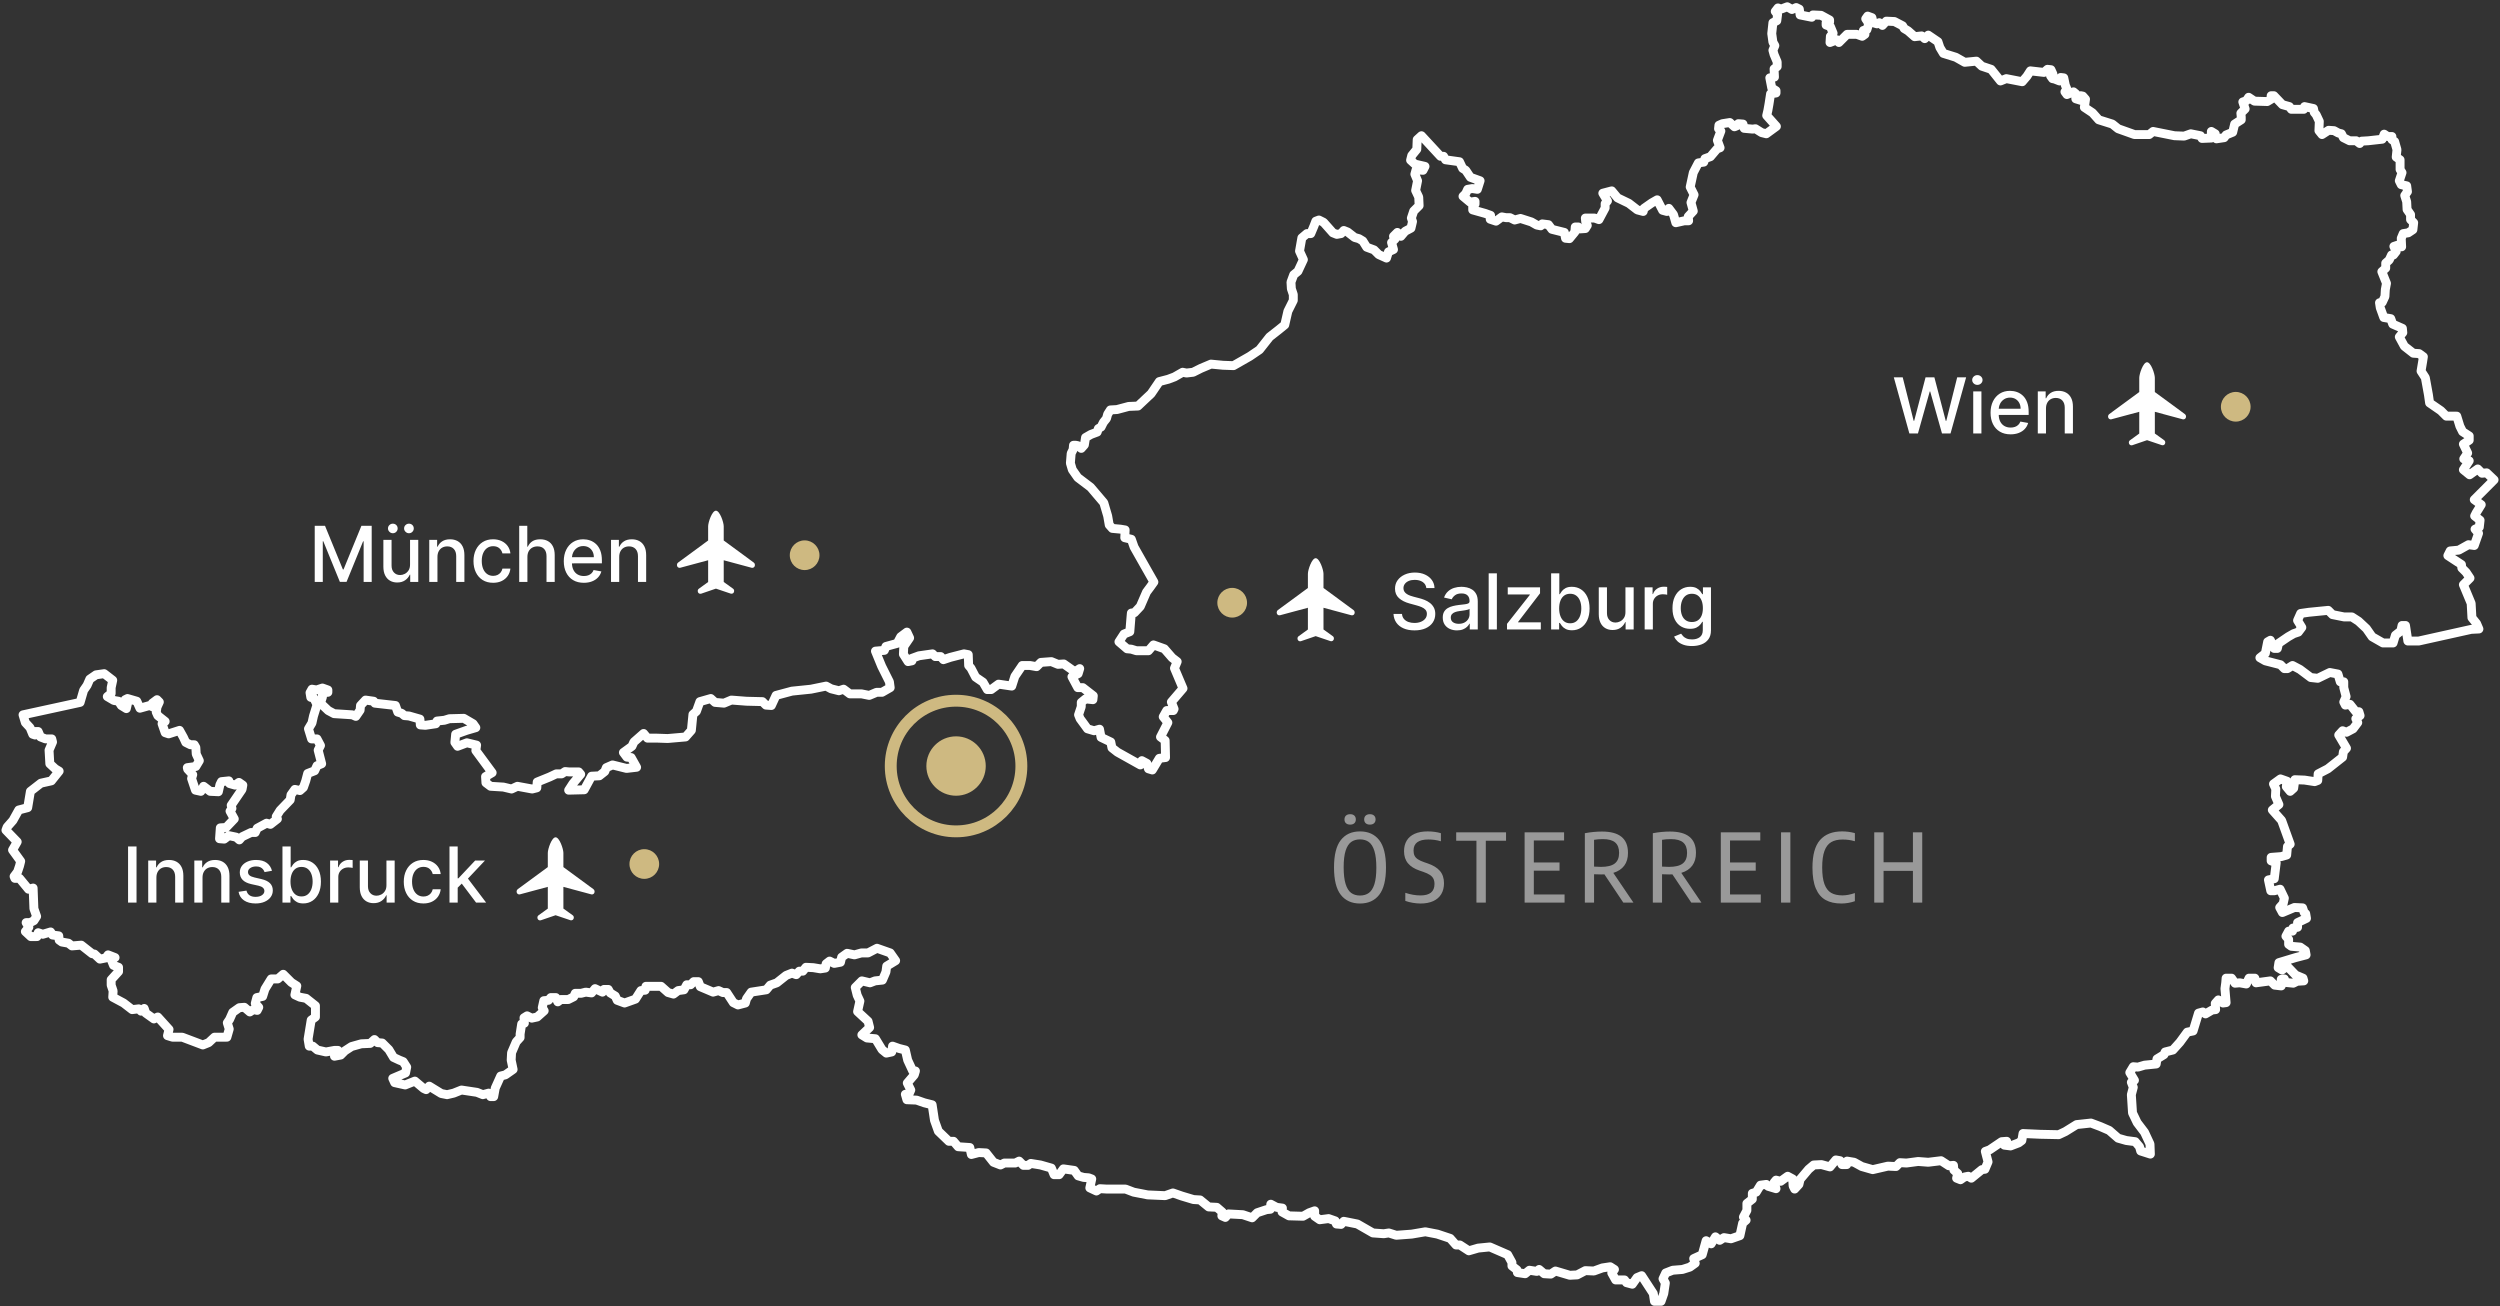 <svg xmlns="http://www.w3.org/2000/svg" width="421" height="220" viewBox="0 0 421 220">
    <rect x="0" y="0" width="421" height="220" fill="#333333" stroke="none"/>
    <g fill="none" fill-rule="evenodd">
        <path stroke="#FFF" stroke-linejoin="round" stroke-width="1.5" d="M298.931 0.533L298.407 0.337 297.95 0.926 298.342 1.449 298.211 2.495 297.557 2.822 297.361 4.654 297.557 6.093 297.885 6.681 297.557 7.466 297.754 8.186 298.277 9.428 298.277 10.213 297.754 10.606 297.819 11.979 297.034 12.11 297.361 13.811 298.081 14.269 298.081 14.661 297.165 14.792 296.904 16.492 296.708 17.604 296.511 18.454 298.146 20.286 296.445 21.529 295.661 21.333 294.615 20.678 294.157 20.744 292.718 20.613 292.522 19.893 291.737 19.828 291.541 20.155 291.083 20.351 290.298 19.632 289.056 19.828 288.467 20.09 288.402 20.678 288.794 21.071 288.205 22.641 288.664 23.883 288.14 24.08 287.028 25.388 286.113 25.714 285.917 26.303 285.001 26.434 284.151 28.069 283.628 30.489 284.282 31.797 283.759 33.106 284.151 34.544 283.301 35.46 283.367 36.18 282.647 36.18 281.208 36.507 280.816 35.133 280.031 34.087 279.704 34.61 278.984 34.414 278.069 32.648 277.154 33.171 275.845 34.087 275.715 34.61 274.734 34.348 273.295 33.237 271.399 32.321 270.418 31.143 268.913 31.536 269.698 32.844 269.306 33.302 269.306 34.021 268.26 35.984 267.54 35.722 265.971 35.722 266.036 36.375 266.298 36.965 265.971 37.488 264.99 37.553 264.793 37.226 264.27 37.226 264.205 38.076 263.289 39.189 262.635 39.123 262.439 38.141 260.346 37.619 259.758 36.834 258.712 36.703 258.45 37.03 257.796 36.899 256.881 36.375 255.049 35.787 254.068 36.049 253.283 35.657 252.63 35.657 251.91 35.525 250.929 36.245 249.948 35.918 250.014 35.264 249.098 34.937 247.005 34.348 247.005 33.629 247.398 33.367 247.398 32.909 246.548 33.04 245.37 32.059 245.828 31.601 246.155 30.882 246.94 30.751 247.79 30.882 248.248 29.443 246.613 28.854 245.828 27.677 245.305 27.35 244.782 26.238 242.428 25.911 242.1 25.322 241.578 25.322 238.373 21.856 237.654 22.51 237.588 24.145 236.738 25.191 236.542 25.976 237.261 26.63 238.972 27.023 238.635 27.677 237.458 27.612 237.261 28.331 237.719 29.443 237.392 31.078 237.915 32.19 237.98 33.629 237.065 34.544 236.673 35.722 236.869 36.31 236.607 37.423 235.626 37.946 234.907 38.796 234.319 38.141 233.664 38.796 233.926 39.254 233.338 39.842 233.664 41.02 232.814 41.412 232.487 42.459 231.18 41.87 230.395 41.085 229.152 40.627 228.498 39.581 227.844 39.189 227.125 38.992 225.948 38.076 225.294 37.815 224.836 38.338 224.117 38.469 223.462 38.207 221.893 36.441 221.108 36.049 220.585 36.245 220.258 37.095 219.735 38.338 219.081 38.338 218.231 39.057 217.839 41.282 218.492 42.72 217.576 44.683 216.858 45.271 216.399 46.514 216.465 47.626 216.792 48.607 216.792 49.588 215.877 51.419 215.353 53.709 214.307 54.559 212.803 55.736 211.102 57.895 209.467 59.007 206.721 60.576 204.955 60.511 202.928 60.315 201.227 61.034 199.919 61.689 198.808 61.819 198.153 61.689 196.78 62.473 195.734 62.866 194.23 63.258 192.856 65.286 190.633 67.379 189.064 67.444 187.102 67.968 185.99 68.033 185.532 68.753 185.336 69.471 184.812 70.126 184.42 70.911 183.963 71.172 183.766 71.761 182.72 72.153 181.804 72.677 181.608 73.919 181.085 74.508 180.496 74.05 180.17 73.985 179.777 73.985 179.711 74.704 179.385 75.358 179.254 76.994 179.581 78.105 180.496 79.414 182.654 81.048 184.878 83.665 185.532 85.889 185.793 87.393 186.317 87.982 187.69 88.112 188.475 88.243 188.41 89.552 189.521 89.813 189.979 91.122 191.941 94.588 193.315 97.008 192.66 97.923 192.072 98.708 191.025 101.129 190.044 102.175 189.521 102.24 189.456 102.96 189.26 105.38 188.279 105.772 187.429 107.08 188.802 108.258 189.521 108.323 190.372 108.585 192.399 108.585 193.249 107.604 195.08 108.258 196.388 109.762 197.238 110.416 196.78 111.528 198.219 114.929 196.257 117.219 196.715 118.396 196.584 118.657 195.473 118.657 194.884 119.704 195.669 120.685 194.426 123.105 195.211 123.694 195.277 126.571 194.23 126.702 193.052 128.665 192.399 128.468 192.137 127.552 191.287 127.095 191.025 127.815 187.167 125.656 186.252 124.936 186.056 123.955 184.42 123.171 184.159 121.797 183.243 122.058 182.132 121.732 181.608 121.012 180.889 120.031 180.627 119.377 181.085 118.004 181.085 117.284 181.804 116.695 183.047 116.826 183.113 116.172 181.347 114.798 180.496 114.798 179.515 112.967 180.562 112.444 180.823 111.594 180.235 111.986 179.711 111.921 178.142 110.809 177.161 110.874 176.05 110.416 174.284 110.547 173.564 111.266 172.452 111.07 171.145 111.07 169.902 112.902 169.379 114.537 167.155 114.21 165.913 115.125 165.259 115.125 164.54 113.883 163.297 113.032 162.513 111.528 162.12 111.07 162.054 109.239 161.335 109.108 159.046 109.696 157.869 110.089 157.412 109.566 156.496 109.566 156.038 109.108 153.749 109.435 152.507 109.893 152.572 110.285 151.918 110.416 151.133 109.174 151.199 107.865 152.18 106.427 151.722 105.446 150.675 106.23 150.087 107.343 148.191 107.865 147.928 108.52 146.425 108.65 147.471 111.201 148.779 113.818 148.909 114.799 147.536 115.584 146.621 115.584 145.378 116.107 144.071 115.845 142.109 115.845 141.062 115.06 140.277 115.322 138.97 114.995 138.119 114.537 135.568 115.06 132.364 115.388 129.683 116.107 128.898 117.807 127.983 117.742 127.394 117.154 124.713 117.088 122.162 116.891 120.92 117.415 119.416 117.284 118.696 116.63 116.865 117.154 116.276 118.789 115.688 119.312 115.427 121.993 114.446 123.105 111.437 123.367 109.606 123.302 108.036 123.302 107.383 122.517 105.747 123.955 105.421 124.675 103.982 125.721 104.57 126.506 105.29 126.572 106.206 128.207 104.505 128.403 103.459 128.142 102.151 127.815 101.105 128.272 100.842 128.927 99.927 129.646 98.619 129.712 97.769 131.281 97.377 132 94.761 132.066 95.48 130.954 96.788 129.384 96.461 128.992 94.826 128.992 94.172 128.927 93.583 129.319 92.668 129.319 91.556 129.842 89.463 130.693 89.398 131.674 88.613 131.87 86.128 131.412 85.147 131.87 83.774 131.543 81.616 131.412 80.831 130.823 80.766 129.777 81.878 129.123 79.131 125.395 79.261 124.479 77.627 124.086 76.057 124.675 75.6 124.021 75.73 122.648 77.562 121.993 79.131 121.536 78.673 120.882 77.103 119.966 74.685 120.031 73.834 120.293 72.591 120.423 72.395 120.882 70.629 121.143 69.779 121.078 69.714 120.097 67.882 119.573 67.098 119.508 66.64 119.116 65.986 118.92 65.594 117.807 62.128 117.415 61.931 117.088 60.559 116.891 59.708 117.807 59.642 118.592 58.923 119.639 58.335 119.377 55.262 119.181 54.28 118.657 52.972 117.415 53.299 116.369 53.299 115.649 54.215 115.584 54.215 115.191 53.299 114.864 52.318 115.191 51.533 115.06 51.206 115.649 51.337 116.434 51.86 116.565 52.383 117.676 51.795 119.573 51.533 120.751 50.945 121.732 51.468 123.433 52.383 123.433 52.972 124.544 52.579 125.329 53.168 127.618 52.383 127.946 51.991 128.796 50.814 129.253 50.487 130.497 50.095 131.608 49.506 132.131 48.656 131.935 48.002 132.851 47.871 133.701 46.171 135.467 45.516 136.513 45.713 136.906 44.535 137.822 43.882 137.626 42.312 138.476 41.985 139.195 41.266 139.195 39.762 139.915 39.304 140.438 38.781 139.98 37.539 139.719 36.754 140.308 35.969 140.242 36.099 138.41 37.08 138.345 38.454 136.906 37.735 135.598 38.061 135.14 37.931 134.617 39.762 131.935 39.893 131.216 39.238 130.758 38.585 131.216 37.669 130.954 37.539 130.497 36.295 130.627 36.034 131.15 35.773 132.328 34.399 132.263 33.287 131.412 32.83 132.263 31.914 132.066 31.26 130.104 31.457 129.45 30.606 128.534 30.542 128.272 31.979 128.076 32.568 127.095 32.045 125.984 31.979 124.871 31.718 124.414 31.064 124.414 30.279 124.021 29.887 123.171 29.233 121.993 27.402 122.582 26.813 122.386 26.29 120.881 26.813 120.489 25.571 119.507 25.309 118.919 25.44 118.069 25.832 117.219 25.44 116.826 24.655 117.415 24.786 118.069 24.197 117.807 22.562 118.265 22.039 117.088 20.47 116.63 20.077 116.826 20.47 117.48 20.274 118.33 19.423 117.807 18.965 117.088 18.181 116.957 17.069 116.303 17.72 115.779 17.72 114.798 17.984 113.556 16.546 112.444 15.173 112.64 14.126 113.36 13.668 114.406 13.08 115.257 12.491 117.284 2.878 119.377 3.27 120.685 4.056 121.536 4.512 122.647 4.905 122.778 4.905 122.189 5.428 122.189 5.821 123.105 6.671 123.432 7.717 123.432 7.848 123.955 7.259 125.329 7.39 127.618 8.306 128.468 8.96 128.861 7.651 130.496 5.886 130.888 4.12 132.262 3.663 135.009 2.158 135.401 1.177 137.167 0.196 138.279 0 138.803 1.897 140.765 1.112 142.139 2.485 144.035 2.29 144.82 1.962 145.801 1.373 146.586 1.504 146.913 2.29 146.913 3.531 148.418 3.794 148.744 4.578 148.548 4.709 152.015 5.167 153.323 4.709 154.042 4.056 154.369 3.401 154.369 3.859 155.154 3.27 155.873 3.444 156.034 4.186 156.724 5.232 156.724 5.428 156.069 6.213 156.332 7.521 155.939 7.848 156.462 8.895 156.593 8.96 157.313 9.417 157.639 10.529 157.835 11.119 158.294 12.687 158.163 14.518 159.601 14.911 159.667 15.826 160.517 16.807 160.321 17.2 159.798 18.377 160.256 17.72 160.583 18.116 161.564 18.965 161.891 18.965 162.611 17.72 163.984 17.72 164.899 18.05 165.88 17.984 166.927 19.815 167.909 21.255 169.02 22.367 168.89 22.758 169.282 23.282 168.824 23.543 169.609 24.917 170.59 25.571 170.263 27.468 172.356 27.205 173.403 28.055 173.664 29.691 173.664 33.156 174.972 34.137 174.58 35.118 173.664 37.211 173.664 37.604 172.291 37.277 171.244 37.669 170.656 38.192 169.478 39.304 168.693 40.154 168.628 41.07 169.412 41.659 169.02 42.312 169.151 42.574 168.628 41.985 167.974 42.247 166.993 43.228 166.796 43.62 165.554 44.667 163.853 45.779 163.853 46.694 163.068 48.068 164.442 48.983 165.03 48.656 166.535 49.506 166.927 50.552 167.124 52.122 168.366 52.122 170.263 51.403 170.786 50.88 173.991 51.076 175.169 51.664 175.169 52.449 175.823 53.888 176.15 55.326 175.888 55.915 175.888 55.326 176.869 56.373 176.673 57.092 175.954 58.204 175.234 59.838 174.776 61.343 174.71 62.062 174.057 62.585 174.58 63.37 174.645 64.482 175.757 65.267 177.065 66.248 177.523 66.901 177.785 67.49 178.701 67.294 179.682 65.136 180.597 65.463 181.317 67.229 181.709 68.863 181.055 70.341 182.298 70.76 182.494 71.283 181.905 73.311 183.148 74.291 183.344 75.403 183.083 76.711 182.559 79.327 182.952 80.308 183.344 81.289 183.083 81.616 183.671 82.139 183.671 82.4 182.233 83.316 180.204 84.101 180.008 85.409 179.093 85.082 177.523 85.147 176.28 85.932 174.449 86.586 173.729 86.586 173.141 86.848 171.441 87.305 171.309 87.24 170.394 87.764 170.067 88.548 170.459 89.463 170.263 90.64 169.216 90.314 168.693 90.576 167.516 91.36 167.45 91.753 166.993 92.602 166.993 92.93 167.712 93.453 167.32 94.695 167.32 95.611 166.862 95.873 166.273 96.853 166.273 97.639 166.077 98.619 166.208 99.208 165.488 100.45 166.077 100.712 165.619 101.431 165.619 101.758 166.208 102.608 166.731 102.935 167.45 104.178 167.909 106.009 167.254 106.924 165.815 107.644 165.75 107.775 165.096 110.326 165.096 111.503 166.143 112.418 166.404 113.203 165.815 114.183 165.684 114.642 164.834 115.295 164.834 115.819 164.311 116.604 164.311 116.93 165.162 119.088 166.077 120.004 165.815 120.724 166.143 121.377 166.143 122.489 167.843 123.274 168.235 124.516 167.909 124.713 167.189 125.497 166.077 128.048 165.684 128.702 164.899 129.814 164.507 131.383 163.264 132.364 162.872 133.084 163.133 133.606 162.545 134.195 162.545 134.718 161.891 135.961 161.956 137.138 162.152 137.989 162.022 138.119 161.302 138.707 160.845 139.492 161.237 140.539 161.041 140.735 160.19 141.65 159.536 142.893 159.798 144.071 159.471 145.182 159.471 146.686 158.686 148.909 159.471 149.825 160.779 148.321 161.695 148.191 162.676 147.602 164.049 146.359 164.18 145.509 164.507 144.136 164.18 143.024 165.292 143.351 166.6 143.808 167.581 143.416 169.347 145.182 170.982 145.444 172.029 144.136 173.272 144.986 173.795 146.425 173.925 147.536 175.757 148.256 176.346 149.171 176.15 149.302 175.169 150.414 175.561 151.46 175.823 151.852 177.523 152.703 179.354 153.16 179.354 152.964 180.008 151.787 181.382 152.376 182.559 152.114 183.148 151.46 183.279 151.722 184.195 153.357 184.26 154.665 184.718 155.972 185.045 156.365 187.661 157.019 189.493 158.785 191.193 159.57 191.193 160.354 192.109 162.316 192.24 162.578 193.417 163.82 193.09 165.063 193.155 166.305 194.725 167.482 195.183 168.136 194.856 169.968 194.856 170.622 194.529 171.341 195.248 172.126 195.248 172.583 194.921 174.218 195.183 176.05 195.706 176.507 196.818 177.357 196.818 178.077 195.837 179.908 196.098 180.562 197.014 181.477 197.276 182.328 197.342 182.851 197.538 182.524 199.042 183.635 199.565 184.224 199.173 185.336 199.238 188.54 199.238 189.913 199.761 192.268 200.219 195.211 200.35 196.519 199.892 198.023 200.415 199.985 201.004 201.096 201.07 202.536 202.247 203.909 202.312 204.824 203.097 204.759 203.751 205.347 204.013 205.871 203.424 208.29 203.555 209.86 204.078 210.71 203.228 212.279 202.705 212.934 202.639 212.999 201.789 213.98 202.312 214.961 202.443 214.896 203.097 216.073 203.751 218.427 203.817 219.473 203.228 220.389 202.901 220.389 203.817 221.239 204.405 222.743 204.209 223.855 204.602 224.051 205.124 224.836 205.19 225.294 204.667 227.582 205.124 230.199 206.629 232.029 206.76 232.879 206.629 234.122 207.021 236.738 206.825 239.027 206.433 241.054 206.825 243.212 207.545 244.193 208.656 244.847 208.656 246.351 209.637 247.921 209.18 249.883 208.984 252.891 210.292 253.611 211.6 253.611 212.188 254.46 212.843 254.526 213.3 255.834 213.497 256.553 212.908 257.796 213.104 258.188 212.777 259.039 213.497 260.15 213.562 260.935 213.039 263.355 213.758 264.597 213.693 265.971 212.973 267.409 213.039 268.848 212.516 270.156 212.319 270.875 212.777 270.418 213.366 271.072 214.543 272.576 214.543 272.902 215.001 273.883 215.263 274.668 214.15 275.453 213.824 277.415 216.832 277.611 218.141 278.723 218.141 279.181 216.832 279.443 215.066 279.05 214.347 279.508 213.366 280.685 212.908 282.32 212.777 283.563 212.385 284.478 211.731 284.216 210.946 285.655 210.292 286.309 207.937 287.159 208.46 287.879 207.283 288.598 207.871 289.317 207.414 290.495 207.61 291.999 207.087 292.456 204.994 293.045 204.471 292.588 203.947 293.176 202.836 293.176 201.658 294.091 200.939 294.091 199.958 294.746 199.761 295.464 198.584 296.445 198.453 296.773 198.78 298.081 199.173 297.754 198.126 298.081 197.734 298.866 197.93 300.043 197.079 300.893 197.538 300.958 198.715 301.22 199.238 301.939 198.453 302.135 197.603 303.574 195.902 304.424 195.183 305.732 195.117 307.171 195.51 308.152 194.332 308.871 194.463 309.198 195.117 309.983 195.117 310.049 194.529 311.226 194.725 312.533 195.444 314.365 195.968 316.915 195.379 318.289 195.444 318.942 194.791 320.054 194.856 322.016 194.594 323.716 194.725 325.874 194.463 327.182 195.313 327.967 195.248 328.032 196.033 328.687 196.622 328.491 197.407 329.144 197.668 329.798 197.21 330.452 197.079 330.975 197.407 332.741 195.968 333.264 195.902 333.788 194.66 333.329 192.894 334.049 192.632 336.076 191.259 336.927 191.193 336.534 191.847 337.581 191.978 338.954 191.455 339.477 191.062 339.673 189.885 342.575 190.015 345.689 190.081 346.802 189.558 348.698 188.381 351.118 188.119 352.687 188.708 354.192 189.362 355.695 190.67 357.069 191.062 358.573 191.259 359.293 192.109 359.489 192.828 361.123 193.351 361.058 191.651 360.143 189.689 358.9 188.053 358.115 186.418 357.919 183.344 358.246 182.102 357.919 181.252 358.442 180.924 357.657 179.616 358.246 178.635 359.031 178.701 360.143 178.373 362.104 178.177 362.236 177.327 363.413 176.607 363.609 176.15 364.916 175.823 366.093 174.514 367.336 172.814 368.317 172.618 369.232 169.609 369.952 169.412 370.41 169.74 371.522 169.086 372.11 169.02 372.045 167.974 372.568 167.385 373.353 167.909 373.876 167.843 373.68 165.488 373.811 164.507 373.876 163.722 374.792 163.722 375.38 164.573 376.165 164.507 377.276 164.703 377.735 163.722 378.716 163.722 378.912 164.507 381.331 164.18 382.051 164.899 383.162 165.03 383.162 163.918 383.686 163.853 383.882 164.442 385.19 164.573 385.844 164.246 386.956 164.18 386.825 163.722 385.582 163.199 384.143 161.695 383.293 162.348 382.639 161.956 382.77 161.106 385.582 160.256 387.348 159.798 387.217 159.079 386.367 158.49 384.863 158.359 384.405 158.032 384.405 157.182 383.947 156.658 384.405 155.808 385.059 155.808 385.124 155.285 385.909 155.154 385.909 154.369 387.413 153.65 387.282 152.865 387.021 152.669 386.759 151.884 385.386 151.819 383.358 152.669 382.901 151.819 383.489 151.164 383.686 150.249 382.966 148.744 381.985 149.006 381.396 149.006 381.004 147.174 381.985 146.978 382.312 144.296 381.462 143.97 381.462 143.381 383.162 143.25 384.078 142.989 384.209 141.549 384.666 141.157 383.228 137.167 381.658 135.401 382.77 134.485 382.181 133.112 382.247 131.869 381.855 131.019 383.032 130.168 384.143 130.561 384.013 131.477 384.666 132.262 385.255 131.738 385.451 130.3 387.086 130.365 388.787 130.627 389.31 130.431 389.375 129.318 391.01 128.468 392.253 127.487 393.495 126.506 393.626 125.59 394.149 125.002 392.841 122.778 393.495 122.058 394.149 122.32 395.261 121.731 396.046 120.685 395.718 120.031 396.438 119.507 396.242 118.854 395.718 118.854 394.737 117.61 393.953 117.741 393.691 117.218 394.084 116.303 393.691 114.798 393.691 113.817 393.103 113.817 392.71 112.509 391.337 112.247 389.31 113.228 388.133 113.097 386.301 111.724 385.059 111.07 384.209 111.594 383.686 111.594 383.032 110.939 380.481 110.285 379.565 109.762 380.481 109.043 380.874 107.08 381.331 106.818 381.985 108.192 382.508 108.192 382.705 107.342 384.339 106.23 385.255 105.707 386.04 105.445 386.628 104.66 385.909 103.483 386.432 102.305 387.806 102.109 391.076 101.783 391.795 102.502 393.756 102.894 395.065 102.894 396.177 103.614 397.506 104.855 398.465 106.23 400.297 107.277 401.996 107.277 402.389 105.968 403.305 105.249 403.501 104.333 404.089 104.333 404.482 106.949 406.313 106.949 411.021 105.903 415.142 104.987 416.45 104.922 416.057 104.006 415.272 103.025 415.142 100.605 413.834 97.466 414.946 96.354 414.291 95.372 413.572 94.653 413.507 94.064 411.217 92.56 411.61 91.775 413.049 91.644 414.685 90.728 415.666 90.859 416.385 88.814 415.796 88.112 416.515 87.785 416.646 86.608 415.73 85.889 415.992 85.365 416.842 83.992 415.666 83.142 419 79.806 417.758 78.629 416.973 78.694 416.253 77.974 414.881 78.955 413.834 78.105 414.815 76.601 413.899 76.274 414.553 75.293 413.834 73.788 414.815 73.134 414.815 72.415 413.703 71.695 413.245 70.78 412.722 69.079 411.806 69.079 410.956 69.079 410.04 68.163 408.144 66.855 407.948 65.482 407.425 62.604 406.705 61.492 406.967 59.922 407.097 59.072 406.379 58.548 405.398 58.483 403.893 57.306 403.043 55.736 403.632 55.016 403.566 54.297 401.931 53.578 401.604 52.662 400.427 52.466 399.838 50.831 399.708 49.981 400.166 49.915 400.623 48.934 400.689 47.756 400.885 46.71 400.1 44.748 400.754 44.159 400.754 43.309 401.343 42.786 401.735 41.936 402.062 41.936 402.52 41.347 402.128 40.497 402.716 40.301 403.436 40.562 403.37 39.123 403.697 38.338 404.547 38.207 405.332 37.684 405.463 36.507 404.939 35.984 404.939 35.133 404.351 34.283 404.286 32.975 403.958 31.928 404.417 31.274 404.286 30.293 403.37 30.097 403.043 29.443 403.501 28.069 403.174 27.546 403.174 25.911 402.52 25.453 402.651 24.21 402.259 22.837 401.8 22.51 401.8 21.986 401.081 21.986 400.493 21.594 400.166 22.444 397.811 22.706 396.699 22.771 396.373 23.164 395.784 22.706 394.672 22.706 393.626 22.183 393.299 21.529 392.775 21.398 392.057 21.005 391.141 20.94 390.029 21.659 389.506 21.005 389.571 19.435 389.048 18.324 388.721 17.931 388.59 17.277 387.086 16.95 386.956 17.408 384.863 17.408 384.535 16.95 383.358 16.623 381.92 15.119 381.462 15.119 381.462 15.707 380.808 16.1 378.65 16.035 377.669 15.38 377.276 15.969 376.688 16.165 377.08 17.343 376.361 18.062 376.426 18.716 376.426 19.174 375.314 19.893 374.988 21.267 373.876 21.725 373.549 22.183 372.241 22.379 371.979 21.986 372.045 21.529 371.391 21.136 371.391 22.248 369.821 22.314 369.56 21.856 367.925 21.529 366.813 21.921 365.178 21.856 361.581 21.136 360.927 21.659 358.442 21.659 355.695 20.678 354.714 19.893 352.426 19.174 351.379 17.997 350.006 17.081 350.202 15.707 349.744 15.184 349.417 15.119 349.417 15.904 348.567 15.642 348.567 14.792 348.175 14.465 347.071 14.922 346.736 14.465 347.072 14.006 346.802 13.353 346.54 12.11 346.017 12.045 345.821 12.633 344.99 12.306 344.643 12.241 344.316 11.783 344.709 11.456 344.382 10.737 343.794 10.672 343.205 11.194 340.916 10.933 340.327 11.848 339.542 12.764 336.861 12.241 335.88 12.633 334.31 10.672 332.741 10.148 331.826 9.297 329.864 9.494 328.36 8.643 326.267 7.99 325.678 7.008 325.351 6.027 323.716 4.915 323.127 5.504 322.605 5.046 321.428 5.177 320.316 4.196 319.662 3.803 319.4 3.345 318.026 2.627 316.653 2.561 315.999 3.28 315.476 2.822 315.084 3.018 314.43 2.822 314.234 1.972 313.514 1.711 313.188 2.168 313.71 2.953 313.384 3.999 312.795 4.13 313.057 4.784 312.599 5.111 311.683 4.784 310.049 4.784 308.675 6.158 308.348 5.7 307.171 6.158 307.236 5.111 307.694 4.588 307.236 3.477 306.517 3.215 306.517 2.822 307.106 2.692 307.106 2.364 305.666 1.579 304.293 1.514 304.097 1.907 302.135 1.514 302.005 0.533 301.481 0.271 300.762 0.598 299.977 0.141z" transform="translate(1 1)"/>
        <g transform="translate(1 1) translate(150 118)">
            <circle cx="10" cy="10" r="5" fill="#CEB981"/>
            <circle cx="10" cy="10" r="11" stroke="#CEB981" stroke-width="2"/>
        </g>
        <path fill="#FFF" fill-rule="nonzero" d="M226.368 137.864c.299 0 .532-.076.7-.228.168-.152.252-.367.252-.644s-.084-.493-.252-.648c-.168-.155-.401-.232-.7-.232-.299 0-.533.077-.704.232-.17.155-.256.37-.256.648 0 .277.085.492.256.644.17.152.405.228.704.228zm3.32 0c.299 0 .533-.077.704-.232.17-.155.256-.368.256-.64 0-.277-.085-.493-.256-.648-.17-.155-.405-.232-.704-.232-.299 0-.533.077-.704.232-.17.155-.256.37-.256.648 0 .272.085.485.256.64.17.155.405.232.704.232zm-1.664 13.288c1.387 0 2.463-.485 3.228-1.456.765-.97 1.148-2.51 1.148-4.616 0-2.107-.383-3.645-1.148-4.616-.765-.97-1.841-1.456-3.228-1.456-1.387 0-2.463.485-3.228 1.456-.765.97-1.148 2.51-1.148 4.616 0 2.107.383 3.645 1.148 4.616.765.97 1.841 1.456 3.228 1.456zm0-1.344c-.592 0-1.09-.148-1.492-.444-.403-.296-.713-.796-.932-1.5-.219-.704-.328-1.648-.328-2.832 0-1.157.11-2.08.328-2.768.219-.688.53-1.179.932-1.472.403-.293.9-.44 1.492-.44s1.09.148 1.492.444c.403.296.713.796.932 1.5.219.704.328 1.648.328 2.832 0 1.157-.11 2.08-.328 2.768-.219.688-.53 1.179-.932 1.472-.403.293-.9.44-1.492.44zm10.192 1.344c.832 0 1.544-.135 2.136-.404.592-.27 1.043-.66 1.352-1.172.31-.512.464-1.125.464-1.84 0-.853-.23-1.545-.688-2.076-.459-.53-1.136-.948-2.032-1.252l-.624-.216c-.448-.155-.801-.319-1.06-.492s-.444-.376-.556-.608c-.112-.232-.168-.519-.168-.86 0-1.243.835-1.864 2.504-1.864.747 0 1.448.101 2.104.304v-1.36c-.299-.096-.645-.17-1.04-.224-.395-.053-.787-.08-1.176-.08-.87 0-1.601.133-2.196.4-.595.267-1.043.65-1.344 1.148-.301.499-.452 1.095-.452 1.788 0 .832.223 1.512.668 2.04.445.528 1.087.933 1.924 1.216l.632.216c.48.165.856.339 1.128.52.272.181.47.393.592.636.123.243.184.543.184.9 0 .635-.196 1.113-.588 1.436-.392.323-.98.484-1.764.484-.816 0-1.67-.147-2.56-.44v1.36c.384.139.805.247 1.264.324.459.077.89.116 1.296.116zm10.992-.152v-10.424h3.408v-1.416h-8.392v1.416h3.408V151h1.576zm13.264 0v-1.376h-5.176v-4.008h4.328v-1.376h-4.328v-3.704h5.096v-1.376h-6.648V151h6.728zm4.968 0v-4.776c.459.021.856.032 1.192.032.133 0 .317-.005.552-.016l3.184 4.76h1.704l-3.392-5.008c.81-.245 1.427-.652 1.848-1.22.421-.568.63-1.287.624-2.156 0-1.2-.363-2.097-1.088-2.692-.725-.595-1.821-.892-3.288-.892-.917 0-1.88.093-2.888.28V151h1.552zm1.16-6.016c-.33 0-.717-.016-1.16-.048v-4.512c.464-.08.96-.12 1.488-.12.939 0 1.628.19 2.068.568.44.379.66.963.66 1.752 0 .816-.245 1.413-.736 1.792-.49.379-1.264.568-2.32.568zM278.888 151v-4.776c.459.021.856.032 1.192.032.133 0 .317-.005.552-.016l3.184 4.76h1.704l-3.392-5.008c.81-.245 1.427-.652 1.848-1.22.421-.568.63-1.287.624-2.156 0-1.2-.363-2.097-1.088-2.692-.725-.595-1.821-.892-3.288-.892-.917 0-1.88.093-2.888.28V151h1.552zm1.16-6.016c-.33 0-.717-.016-1.16-.048v-4.512c.464-.08.96-.12 1.488-.12.939 0 1.628.19 2.068.568.44.379.66.963.66 1.752 0 .816-.245 1.413-.736 1.792-.49.379-1.264.568-2.32.568zM295.512 151v-1.376h-5.176v-4.008h4.328v-1.376h-4.328v-3.704h5.096v-1.376h-6.648V151h6.728zm4.984 0v-11.84h-1.568V151h1.568zm8.576.152c.405 0 .807-.036 1.204-.108.397-.072.759-.167 1.084-.284v-1.368c-.4.133-.77.232-1.112.296-.341.064-.675.096-1 .096-.763 0-1.39-.143-1.884-.428-.493-.285-.868-.772-1.124-1.46-.256-.688-.384-1.63-.384-2.824 0-1.168.128-2.096.384-2.784.256-.688.633-1.179 1.132-1.472.499-.293 1.135-.44 1.908-.44.368 0 .719.023 1.052.068.333.045.676.119 1.028.22v-1.368c-.71-.192-1.427-.288-2.152-.288-1.627 0-2.865.485-3.716 1.456-.85.97-1.276 2.517-1.276 4.64 0 1.456.19 2.63.572 3.524.381.893.93 1.537 1.644 1.932.715.395 1.595.592 2.64.592zm7.12-.152v-5.344h4.944V151h1.568v-11.84h-1.568v5.048h-4.944v-5.048h-1.568V151h1.568z" opacity=".5" transform="translate(1 1)"/>
        <g transform="translate(1 1) translate(317 60)">
            <path fill="#FFF" fill-rule="nonzero" d="M4.98 12l1.99-7.082h.073L9.033 12h1.436l2.627-9.455H11.59L9.753 9.872h-.088L7.75 2.545H6.263L4.347 9.867H4.26L2.418 2.545h-1.5L3.538 12h1.44zm10.008-8.185c.24 0 .446-.08.617-.242.17-.162.256-.355.256-.58 0-.227-.086-.422-.256-.584-.171-.161-.377-.242-.617-.242s-.445.08-.616.242c-.17.162-.256.357-.256.584 0 .225.085.418.256.58.17.161.376.242.616.242zM15.672 12V4.91h-1.38V12h1.38zm4.911.143c.517 0 .978-.08 1.383-.238.405-.158.742-.381 1.011-.669.27-.288.456-.624.561-1.009l-1.306-.235c-.084.221-.204.408-.36.558-.158.151-.344.264-.56.34-.215.075-.453.113-.715.113-.403 0-.755-.087-1.057-.261-.301-.174-.536-.427-.704-.76-.168-.332-.251-.735-.251-1.209l.002.098 5.039-.001v-.49c0-.643-.086-1.19-.259-1.64-.172-.451-.408-.818-.706-1.102-.299-.283-.636-.49-1.011-.623-.376-.132-.763-.198-1.163-.198-.66 0-1.234.155-1.725.466-.49.31-.872.743-1.145 1.297-.272.554-.408 1.194-.408 1.92 0 .736.136 1.377.408 1.923.273.547.66.97 1.164 1.27.503.3 1.104.45 1.802.45zm-1.99-4.387c.026-.275.1-.534.225-.776.155-.304.377-.55.664-.74.288-.188.626-.283 1.014-.283.357 0 .668.082.935.245.266.163.473.385.62.667.148.281.222.604.222.967H18.59l.004-.08zM26.544 12V7.79c0-.376.072-.697.215-.963.143-.266.339-.468.586-.607.248-.138.532-.208.852-.208.468 0 .836.146 1.103.437.268.29.402.693.402 1.207V12h1.38V7.49c0-.585-.1-1.076-.3-1.473-.2-.397-.481-.696-.845-.898-.363-.201-.786-.302-1.27-.302-.532 0-.972.114-1.322.341-.349.228-.605.53-.768.905h-.088V4.91h-1.325V12h1.38z"/>
            <path fill="#FFF" d="M49.942 8.743l-5.067-3.724V2.625c0-.656-.656-2.625-1.313-2.625-.656 0-1.312 1.969-1.312 2.625v2.394l-5.066 3.724c-.115.082-.184.213-.184.355v.09c0 .134.062.263.169.344.106.084.244.113.375.08l4.706-1.265v3.661l-1.555 1.128c-.122.083-.195.22-.195.364v.062c0 .137.065.266.174.349.11.084.252.109.384.071l2.504-.857 2.506.846c.132.038.273.011.384-.072.11-.082.173-.212.173-.349v-.061c0-.145-.073-.282-.194-.364l-1.556-1.12V8.348l4.707 1.266c.13.032.27.003.375-.08.107-.082.168-.21.168-.346v-.089c0-.142-.068-.273-.183-.355"/>
            <circle cx="58.5" cy="7.5" r="2.5" fill="#CEB981"/>
        </g>
        <g transform="translate(1 1) translate(204 93)">
            <path fill="#FFF" d="M22.942 8.743l-5.067-3.724V2.625c0-.656-.656-2.625-1.313-2.625-.656 0-1.312 1.969-1.312 2.625v2.394l-5.066 3.724c-.115.082-.184.213-.184.355v.09c0 .134.062.263.169.344.106.084.244.113.375.08l4.706-1.265v3.661l-1.555 1.128c-.122.083-.195.22-.195.364v.062c0 .137.065.266.174.349.11.084.252.109.384.071l2.504-.857 2.506.846c.132.038.273.011.384-.072.11-.082.173-.212.173-.349v-.061c0-.145-.073-.282-.194-.364l-1.556-1.12V8.348l4.707 1.266c.13.032.27.003.375-.08.107-.082.168-.21.168-.346v-.089c0-.142-.068-.273-.183-.355"/>
            <path fill="#FFF" fill-rule="nonzero" d="M33.201 12.157c.739 0 1.369-.12 1.89-.36.522-.24.92-.568 1.196-.983.276-.416.413-.891.413-1.427 0-.425-.084-.79-.251-1.094-.168-.305-.387-.56-.658-.766-.271-.207-.565-.373-.882-.499-.317-.126-.626-.226-.928-.3l-.923-.24c-.185-.046-.377-.105-.577-.178-.2-.072-.387-.163-.561-.272-.174-.11-.314-.246-.42-.409-.106-.163-.16-.357-.16-.581 0-.268.078-.507.234-.718.155-.211.374-.377.658-.499.283-.121.618-.182 1.006-.182.542 0 .99.12 1.348.362.357.242.56.581.61 1.018h1.375c-.012-.508-.16-.958-.443-1.35-.283-.393-.67-.701-1.161-.926-.491-.224-1.057-.337-1.697-.337-.634 0-1.203.113-1.708.34-.505.226-.905.542-1.2.948-.296.406-.443.882-.443 1.427 0 .658.22 1.188.662 1.588.442.4 1.041.703 1.798.91l1.117.304c.339.09.643.192.912.31.27.116.483.264.642.442.158.179.238.408.238.688 0 .308-.091.577-.273.806-.181.23-.43.408-.745.535-.316.128-.675.192-1.078.192-.366 0-.703-.055-1.009-.164-.306-.11-.557-.277-.752-.503-.196-.226-.307-.51-.335-.852h-1.431c.03.57.192 1.061.485 1.475.292.414.697.733 1.214.958.517.225 1.13.337 1.837.337zm7.156 0c.39 0 .726-.057 1.006-.17.28-.115.51-.258.688-.43.178-.173.312-.348.401-.526h.056V12h1.348V7.291c0-.517-.09-.938-.268-1.262-.178-.325-.407-.575-.685-.75-.279-.176-.578-.297-.896-.363-.319-.066-.62-.1-.903-.1-.427 0-.835.062-1.223.183-.388.122-.73.316-1.027.582-.297.266-.523.615-.676 1.045l1.297.296c.101-.25.285-.476.551-.681.267-.205.632-.307 1.097-.307.446 0 .782.11 1.009.332.226.222.339.534.339.937v.033c0 .166-.06.286-.18.36-.12.074-.313.127-.577.16l-1.034.121c-.336.04-.665.099-.988.176-.323.077-.616.19-.877.342-.262.15-.47.355-.624.614-.153.258-.23.587-.23.987 0 .465.105.858.316 1.178.21.32.498.564.86.731.364.168.77.252 1.22.252zm.3-1.108c-.391 0-.713-.087-.965-.26-.253-.175-.379-.432-.379-.774 0-.246.066-.444.196-.593.131-.15.307-.264.527-.344.22-.08.464-.137.731-.171l.425-.058c.17-.023.343-.049.522-.078.178-.03.338-.065.478-.106.14-.042.234-.087.283-.137v.914c0 .28-.071.543-.214.788-.143.244-.351.442-.623.593-.273.15-.6.226-.981.226zm6.417.951V2.545h-1.38V12h1.38zm7.4 0v-1.2H50.65v-.065l3.693-4.82V4.91h-5.438v1.2h3.717v.065l-3.841 4.88V12h5.692zm5.249.138c.572 0 1.081-.146 1.528-.44.446-.294.797-.714 1.052-1.26.256-.547.383-1.203.383-1.97 0-.766-.128-1.421-.385-1.966-.257-.545-.61-.962-1.06-1.251-.449-.29-.96-.434-1.532-.434-.44 0-.794.073-1.062.219-.268.146-.477.316-.628.51-.15.194-.266.365-.346.513h-.083V2.545h-1.38V12h1.348v-1.103h.115c.083.15.202.323.355.517.154.194.367.363.64.508.272.144.624.216 1.055.216zm-.31-1.177c-.397 0-.732-.105-1.006-.316-.274-.21-.483-.504-.628-.88-.145-.375-.217-.812-.217-1.31 0-.493.07-.924.213-1.293.141-.37.35-.657.625-.863.275-.207.613-.31 1.013-.31.416 0 .763.108 1.041.324.279.215.488.509.628.881.14.373.21.793.21 1.26 0 .475-.071.9-.214 1.28-.144.378-.354.677-.63.897-.278.22-.622.33-1.035.33zm7.147 1.131c.532 0 .978-.125 1.336-.376.359-.25.62-.565.783-.944h.073V12h1.358V4.91h-1.385v4.15c.003.402-.081.735-.252.996-.17.262-.385.457-.642.587-.256.129-.514.194-.773.194-.428 0-.775-.143-1.043-.43-.268-.286-.402-.67-.402-1.154V4.91h-1.38v4.51c0 .585.1 1.076.298 1.473.198.397.472.696.821.898.35.202.752.302 1.208.302zM73.34 12V7.67c0-.308.074-.583.222-.824.148-.242.348-.431.602-.568.254-.137.544-.206.87-.206.142 0 .284.01.425.03.142.02.24.038.296.054v-1.32c-.068-.01-.161-.018-.28-.024-.118-.006-.22-.01-.307-.01-.415 0-.787.11-1.114.331-.328.22-.557.52-.686.903h-.074V4.909h-1.334V12h1.38zm6.588 2.793c.603 0 1.146-.094 1.627-.282.482-.187.864-.476 1.147-.865.284-.39.425-.886.425-1.489V4.909h-1.352v1.15h-.102c-.083-.148-.2-.319-.353-.513-.152-.194-.364-.364-.635-.51-.27-.146-.626-.22-1.066-.22-.57 0-1.079.145-1.528.432-.45.288-.803.701-1.06 1.24s-.385 1.185-.385 1.939.13 1.389.39 1.904c.26.516.614.905 1.062 1.168.447.263.951.395 1.511.395.434 0 .787-.068 1.058-.203.27-.136.484-.296.639-.48.155-.185.275-.353.358-.504h.087v1.395c0 .547-.17.947-.512 1.2-.342.252-.774.378-1.297.378-.382 0-.693-.053-.935-.161-.242-.108-.432-.237-.572-.388-.14-.15-.252-.29-.335-.42l-1.187.49c.127.282.317.545.573.786.255.242.585.437.99.584.405.148.889.222 1.452.222zm-.014-4.044c-.41 0-.753-.099-1.032-.296-.278-.196-.488-.47-.63-.821-.141-.351-.212-.759-.212-1.224 0-.452.07-.861.21-1.228.14-.366.348-.656.625-.87.277-.214.624-.32 1.04-.32.402 0 .74.102 1.015.306.274.205.481.489.623.852.142.363.212.783.212 1.26 0 .49-.071.91-.214 1.258-.143.35-.353.617-.628.804-.276.186-.612.279-1.009.279z"/>
            <circle cx="2.5" cy="7.5" r="2.5" fill="#CEB981"/>
        </g>
        <g transform="translate(1 1) translate(20 140)">
            <circle cx="87.5" cy="4.5" r="2.5" fill="#CEB981"/>
            <path fill="#FFF" fill-rule="nonzero" d="M1.992 11V1.545H.566V11h1.426zm3.347 0V6.79c0-.376.072-.697.215-.963.143-.266.338-.468.586-.607.248-.138.532-.208.852-.208.468 0 .835.146 1.103.437.268.29.402.693.402 1.207V11h1.38V6.49c0-.585-.1-1.076-.3-1.473-.2-.397-.482-.696-.845-.898-.363-.201-.786-.302-1.27-.302-.532 0-.973.114-1.322.341-.35.228-.605.53-.769.905h-.087V3.91H3.959V11h1.38zm7.765 0V6.79c0-.376.072-.697.215-.963.143-.266.338-.468.586-.607.248-.138.532-.208.852-.208.468 0 .835.146 1.103.437.268.29.402.693.402 1.207V11h1.38V6.49c0-.585-.1-1.076-.3-1.473-.2-.397-.482-.696-.845-.898-.363-.201-.786-.302-1.27-.302-.532 0-.973.114-1.322.341-.35.228-.606.53-.769.905h-.087V3.91h-1.325V11h1.38zm8.938.143c.572 0 1.076-.094 1.511-.281.436-.188.776-.448 1.02-.778.245-.331.368-.709.368-1.134 0-.501-.16-.91-.48-1.223-.32-.314-.807-.546-1.46-.697l-1.126-.259c-.39-.092-.674-.21-.85-.355-.175-.145-.262-.336-.262-.573 0-.274.13-.497.392-.671.262-.174.588-.261.979-.261.286 0 .525.046.715.138.191.093.343.211.455.356.112.144.195.297.247.457l1.251-.222c-.141-.554-.432-.996-.872-1.327-.44-.33-1.044-.496-1.81-.496-.532 0-1.005.088-1.417.265-.413.177-.736.423-.97.737-.234.313-.35.68-.35 1.098 0 .505.157.922.473 1.251.315.33.804.57 1.465.72l1.2.264c.34.077.59.19.755.341.165.151.247.337.247.559 0 .274-.135.505-.406.695-.27.189-.632.284-1.085.284-.415 0-.752-.089-1.01-.266-.26-.177-.43-.44-.513-.787l-1.334.203c.114.628.421 1.112.923 1.452.502.34 1.15.51 1.944.51zm8.037-.005c.572 0 1.082-.146 1.528-.44.446-.294.797-.714 1.052-1.26.256-.547.384-1.203.384-1.97 0-.766-.129-1.421-.386-1.966-.257-.545-.61-.962-1.06-1.251-.449-.29-.96-.434-1.532-.434-.44 0-.794.073-1.062.219-.268.146-.477.316-.628.51-.15.194-.266.365-.346.513h-.083V1.545h-1.38V11h1.348V9.897h.115c.083.15.202.323.356.517.153.194.367.363.639.508.272.144.624.216 1.055.216zm-.31-1.177c-.396 0-.732-.105-1.006-.316-.274-.21-.483-.504-.628-.88-.144-.375-.217-.812-.217-1.31 0-.493.071-.924.213-1.293.141-.37.35-.657.625-.863.276-.207.613-.31 1.014-.31.415 0 .762.108 1.04.324.28.215.488.509.628.881.14.373.21.793.21 1.26 0 .475-.071.9-.214 1.28-.143.378-.353.677-.63.897-.277.22-.622.33-1.034.33zM35.97 11V6.67c0-.308.074-.583.222-.824.148-.242.349-.431.603-.568.253-.137.543-.206.87-.206.141 0 .283.01.424.03.142.02.24.038.296.054v-1.32c-.068-.01-.16-.018-.28-.024-.118-.006-.22-.01-.306-.01-.416 0-.788.11-1.115.331-.328.22-.557.52-.686.903h-.074V3.909H34.59V11h1.38zm5.942.092c.532 0 .978-.125 1.336-.376.359-.25.62-.565.783-.944h.074V11h1.357V3.91h-1.385v4.15c.003.402-.08.735-.252.996-.17.262-.384.457-.641.587-.257.129-.515.194-.774.194-.427 0-.775-.143-1.043-.43-.268-.286-.402-.67-.402-1.154V3.91h-1.38v4.51c0 .585.1 1.076.298 1.473.198.397.472.696.822.898.349.202.751.302 1.207.302zm8.388.051c.56 0 1.049-.103 1.466-.31.417-.205.75-.489 1-.849.248-.36.398-.769.447-1.228h-1.343c-.059.256-.161.474-.307.656-.147.182-.327.32-.54.418-.214.097-.452.145-.714.145-.39 0-.73-.103-1.018-.31-.287-.205-.51-.496-.667-.872-.157-.375-.235-.821-.235-1.338 0-.505.08-.943.24-1.314.16-.37.384-.657.672-.859.287-.201.624-.302 1.008-.302.44 0 .792.12 1.055.36.263.24.432.526.506.859h1.343c-.05-.477-.204-.894-.464-1.251-.26-.357-.6-.635-1.023-.833-.421-.199-.901-.298-1.44-.298-.668 0-1.248.155-1.74.466-.493.31-.874.743-1.145 1.295-.271.552-.406 1.189-.406 1.909 0 .71.132 1.342.397 1.893.264.55.644.982 1.138 1.295.494.312 1.084.468 1.77.468zm5.775-9.598h-1.38V11h1.38V8.484l.685-.685L59.172 11h1.694l-3.065-4.047 2.871-3.044H59.02l-2.826 3-.12.001V1.545z"/>
            <path fill="#FFF" d="M78.942 8.743l-5.067-3.724V2.625c0-.656-.656-2.625-1.313-2.625-.656 0-1.312 1.969-1.312 2.625v2.394l-5.066 3.724c-.115.082-.184.213-.184.355v.09c0 .134.062.263.169.344.106.084.244.113.375.08l4.706-1.265v3.661l-1.555 1.128c-.122.083-.195.22-.195.364v.062c0 .137.065.266.174.349.11.084.252.109.384.071l2.504-.857 2.506.846c.132.038.273.011.384-.072.11-.082.173-.212.173-.349v-.061c0-.145-.073-.282-.194-.364l-1.556-1.12V8.348l4.707 1.266c.13.032.27.003.375-.08.107-.082.168-.21.168-.346v-.089c0-.142-.068-.273-.183-.355"/>
        </g>
        <g transform="translate(1 1) translate(52 85)">
            <circle cx="82.5" cy="7.5" r="2.5" fill="#CEB981"/>
            <path fill="#FFF" d="M73.942 8.743l-5.067-3.724V2.625c0-.656-.656-2.625-1.313-2.625-.656 0-1.312 1.969-1.312 2.625v2.394l-5.066 3.724c-.115.082-.184.213-.184.355v.09c0 .134.062.263.169.344.106.084.244.113.375.08l4.706-1.265v3.661l-1.555 1.128c-.122.083-.195.22-.195.364v.062c0 .137.065.266.174.349.11.084.252.109.384.071l2.504-.857 2.506.846c.132.038.273.011.384-.072.11-.082.173-.212.173-.349v-.061c0-.145-.073-.282-.194-.364l-1.556-1.12V8.348l4.707 1.266c.13.032.27.003.375-.08.107-.082.168-.21.168-.346v-.089c0-.142-.068-.273-.183-.355"/>
            <path fill="#FFF" fill-rule="nonzero" d="M1.357 12V5.154h.088l2.788 6.832H5.36l2.788-6.828h.088V12h1.357V2.545H7.862l-3.01 7.35h-.11l-3.01-7.35H0V12h1.357zm11.795-8.203c.231 0 .424-.081.58-.243.155-.161.233-.348.233-.56 0-.232-.078-.424-.233-.578-.156-.154-.349-.23-.58-.23-.218 0-.409.076-.572.23-.163.154-.245.346-.245.577 0 .213.082.4.245.561.163.162.354.243.572.243zm2.715 0c.23 0 .424-.081.58-.243.155-.161.232-.348.232-.56 0-.232-.077-.424-.233-.578-.155-.154-.348-.23-.58-.23-.218 0-.408.076-.572.23-.163.154-.244.346-.244.577 0 .213.081.4.244.561.164.162.354.243.573.243zm-1.98 8.295c.532 0 .977-.125 1.336-.376.358-.25.62-.565.782-.944h.074V12h1.357V4.91h-1.385v4.15c.004.402-.08.735-.251.996-.17.262-.385.457-.642.587-.257.129-.515.194-.773.194-.428 0-.776-.143-1.043-.43-.268-.286-.402-.67-.402-1.154V4.91h-1.38v4.51c0 .585.099 1.076.297 1.473.199.397.473.696.822.898.35.202.752.302 1.207.302zM20.667 12V7.79c0-.376.072-.697.215-.963.143-.266.338-.468.586-.607.248-.138.532-.208.852-.208.467 0 .835.146 1.103.437.268.29.402.693.402 1.207V12h1.38V7.49c0-.585-.1-1.076-.3-1.473-.2-.397-.482-.696-.845-.898-.363-.201-.786-.302-1.27-.302-.532 0-.973.114-1.322.341-.35.228-.606.53-.769.905h-.087V4.91h-1.325V12h1.38zm9.371.143c.56 0 1.05-.103 1.466-.31.417-.205.75-.489 1-.849.249-.36.398-.769.447-1.228H31.61c-.058.256-.16.474-.307.656-.146.182-.326.32-.54.418-.214.097-.452.145-.713.145-.391 0-.73-.103-1.018-.31-.288-.205-.51-.496-.667-.872-.157-.375-.236-.821-.236-1.338 0-.505.08-.943.24-1.314.16-.37.384-.657.672-.859.288-.201.624-.302 1.009-.302.44 0 .791.12 1.055.36.263.24.431.526.505.859h1.343c-.049-.477-.203-.894-.464-1.251-.26-.357-.6-.635-1.022-.833-.422-.199-.902-.298-1.44-.298-.668 0-1.248.155-1.74.466-.493.31-.875.743-1.146 1.295-.27.552-.406 1.189-.406 1.909 0 .71.132 1.342.397 1.893.265.55.644.982 1.138 1.295.494.312 1.084.468 1.77.468zM35.815 12V7.79c0-.376.073-.697.219-.963.146-.266.348-.468.605-.607.257-.138.548-.208.874-.208.478 0 .85.144 1.118.432.267.288.401.692.401 1.212V12h1.38V7.49c0-.591-.1-1.084-.302-1.48-.201-.395-.484-.693-.85-.893-.364-.2-.79-.3-1.276-.3-.55 0-.997.112-1.338.337-.342.224-.596.528-.762.91h-.088V2.544h-1.362V12h1.38zm9.5.143c.517 0 .978-.08 1.383-.238.405-.158.742-.381 1.011-.669.27-.288.456-.624.56-1.009l-1.306-.235c-.083.221-.203.408-.36.558-.157.151-.343.264-.558.34-.216.075-.454.113-.716.113-.403 0-.755-.087-1.057-.261-.302-.174-.536-.427-.704-.76-.168-.332-.252-.735-.252-1.209l.003.098 5.039-.001v-.49c0-.643-.087-1.19-.259-1.64-.172-.451-.408-.818-.706-1.102-.299-.283-.636-.49-1.011-.623-.376-.132-.764-.198-1.164-.198-.658 0-1.233.155-1.724.466-.49.31-.872.743-1.145 1.297-.272.554-.408 1.194-.408 1.92 0 .736.136 1.377.408 1.923.273.547.66.97 1.164 1.27.503.3 1.104.45 1.802.45zm-1.99-4.387c.026-.275.1-.534.225-.776.155-.304.377-.55.664-.74.288-.188.626-.283 1.014-.283.357 0 .668.082.934.245.267.163.474.385.621.667.148.281.222.604.222.967h-3.683l.004-.08zM51.276 12V7.79c0-.376.072-.697.215-.963.143-.266.338-.468.586-.607.248-.138.532-.208.852-.208.468 0 .835.146 1.103.437.268.29.402.693.402 1.207V12h1.38V7.49c0-.585-.1-1.076-.3-1.473-.2-.397-.482-.696-.845-.898-.363-.201-.786-.302-1.27-.302-.532 0-.973.114-1.322.341-.35.228-.605.53-.768.905h-.088V4.91h-1.325V12h1.38z"/>
        </g>
    </g>
</svg>
